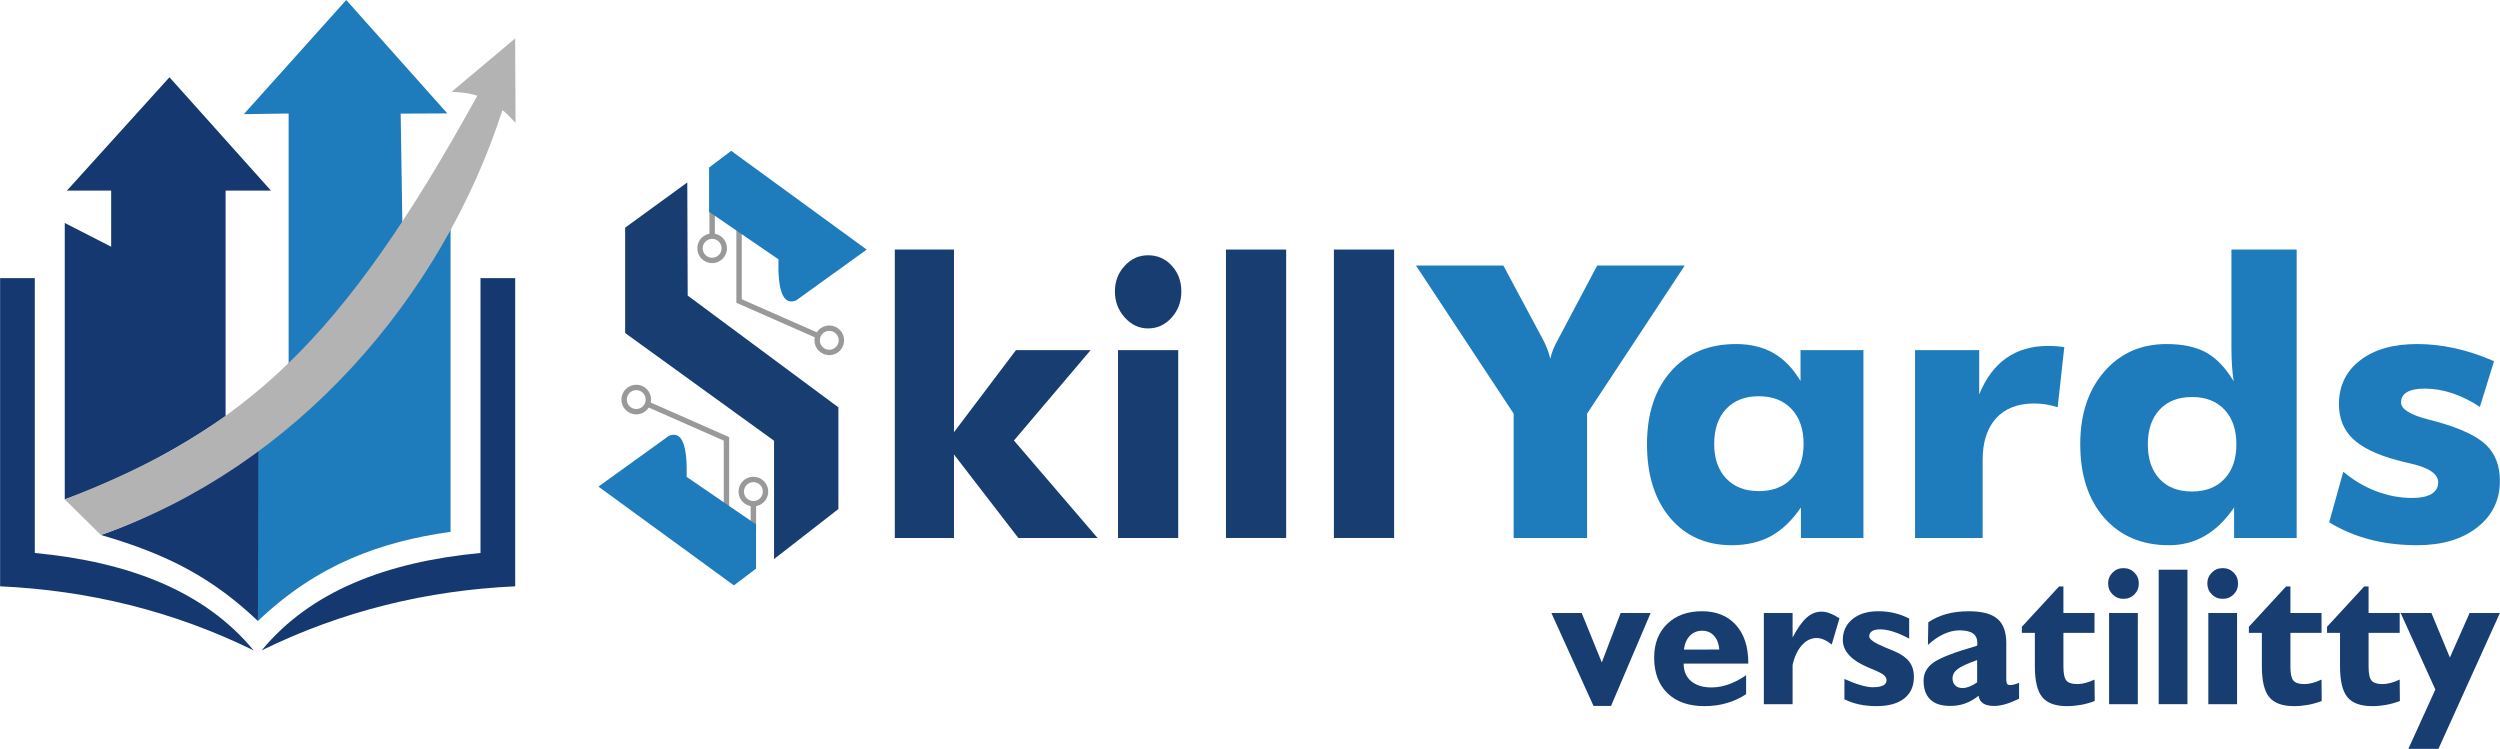 <?xml version="1.0" encoding="UTF-8"?>
<!DOCTYPE svg PUBLIC "-//W3C//DTD SVG 1.1//EN" "http://www.w3.org/Graphics/SVG/1.1/DTD/svg11.dtd">
<!-- Creator: CorelDRAW -->
<svg xmlns="http://www.w3.org/2000/svg" xml:space="preserve" width="9.648in" height="2.89in" version="1.1" style="shape-rendering:geometricPrecision; text-rendering:geometricPrecision; image-rendering:optimizeQuality; fill-rule:evenodd; clip-rule:evenodd"
viewBox="0 0 10366.02 3105.34"
 xmlns:xlink="http://www.w3.org/1999/xlink"
 xmlns:xodm="http://www.corel.com/coreldraw/odm/2003">
 <defs>
  <style type="text/css">
   <![CDATA[
    .str0 {stroke:#999999;stroke-width:22.39;stroke-miterlimit:22.926}
    .fil2 {fill:none}
    .fil5 {fill:#153870}
    .fil3 {fill:#183D71}
    .fil4 {fill:#1E7CBC}
    .fil6 {fill:#B3B3B3}
    .fil0 {fill:#183D71;fill-rule:nonzero}
    .fil1 {fill:#1E7CBC;fill-rule:nonzero}
   ]]>
  </style>
 </defs>
 <g id="Layer_x0020_1">
  <polygon class="fil0" points="3710.14,2230.85 3710.14,1034.84 3955.46,1034.84 3955.46,1792.15 4212.5,1451.94 4522.15,1451.94 4204.13,1826.65 4550.84,2230.85 4222.3,2230.85 3955.46,1884.58 3955.46,2230.85 "/>
  <path id="_1" class="fil0" d="M4622.81 1208.63c0,-41.6 13.39,-76.89 40.41,-106.12 26.78,-29.23 59.06,-43.97 97.08,-43.97 39.22,0 71.97,14.48 98.28,43.18 26.54,28.7 39.69,64.25 39.69,106.91 0,42.66 -13.4,78.73 -40.41,108.49 -26.78,29.76 -59.3,44.77 -97.56,44.77 -37.54,0 -69.82,-15.27 -96.84,-45.55 -27.02,-30.28 -40.65,-66.09 -40.65,-107.7zm12.91 1022.21l0 -778.9 249.63 0 0 778.9 -249.63 0z"/>
  <polygon id="_2" class="fil0" points="5083.34,2230.85 5083.34,1034.84 5332.97,1034.84 5332.97,2230.85 "/>
  <polygon id="_3" class="fil0" points="5530.95,2230.85 5530.95,1034.84 5780.58,1034.84 5780.58,2230.85 "/>
  <path class="fil1" d="M6276.31 2230.85l0 -515.58 -405 -614.06 362.34 0 155.79 290.97c1.08,1.58 2.7,4.21 4.86,8.43 16.2,30.28 27.54,59.51 34.02,87.16 5.13,-25.28 16.47,-53.19 34.02,-84 2.97,-5.79 5.13,-9.48 6.21,-11.59l154.17 -290.97 363.15 0 -405 614.06 0 515.58 -304.56 0z"/>
  <path id="_1_7" class="fil1" d="M7478.61 1840.61c0,-60.83 -16.47,-108.75 -49.68,-144.3 -33.21,-35.55 -78.57,-53.19 -136.08,-53.19 -57.51,0 -102.6,17.64 -135.54,52.93 -32.94,35.02 -49.41,83.47 -49.41,144.56 0,60.57 16.47,108.49 49.68,143.51 33.21,35.02 78.3,52.4 135.27,52.4 57.51,0 102.87,-17.38 136.08,-52.4 33.21,-35.02 49.68,-82.95 49.68,-143.51zm248.13 -388.66l0 778.9 -259.2 0 0 -126.39c-36.99,53.98 -78.3,93.48 -124.47,118.76 -46.17,25.02 -100.44,37.66 -162.54,37.66 -106.65,0 -191.7,-37.92 -255.69,-113.76 -63.72,-75.84 -95.58,-177.74 -95.58,-305.18 0,-127.18 33.48,-228.04 100.17,-303.08 66.69,-74.78 156.33,-112.18 269.19,-112.18 60.21,0 112.05,12.64 155.52,37.66 43.47,25.02 80.73,63.46 111.78,115.6l0 -127.98 260.82 0z"/>
  <path id="_2_8" class="fil1" d="M7940.85 2230.85l0 -778.9 265.95 0 0 183.53c27.54,-67.14 64.8,-117.18 112.32,-150.62 47.52,-33.44 105.03,-50.3 172.53,-50.3 11.07,0 22.41,0.27 33.75,1.05 11.34,0.79 22.68,2.11 34.29,3.69l-27.54 249.63c-16.74,-5.53 -33.48,-9.48 -49.68,-12.11 -16.47,-2.37 -32.13,-3.69 -47.52,-3.69 -68.31,0 -120.96,20.54 -158.22,61.35 -36.99,40.82 -55.62,98.75 -55.62,173.8l0 322.57 -280.26 0z"/>
  <path id="_3_9" class="fil1" d="M9273.3 1842.19c0,-60.57 -16.47,-108.49 -49.41,-143.51 -32.67,-35.02 -77.76,-52.4 -134.46,-52.4 -56.97,0 -101.79,17.38 -134.46,52.4 -32.67,35.02 -48.87,82.95 -48.87,143.51 0,61.09 16.2,109.01 48.6,143.77 32.4,34.76 77.22,52.14 134.73,52.14 56.7,0 101.79,-17.38 134.46,-52.4 32.94,-35.02 49.41,-82.95 49.41,-143.51zm250.02 -807.34l0 1196 -259.47 0 0 -126.39c-35.91,52.4 -76.14,91.64 -120.96,117.44 -44.82,26.07 -94.5,38.98 -149.31,38.98 -112.32,0 -201.69,-37.92 -268.11,-113.49 -66.42,-75.57 -99.63,-177.48 -99.63,-305.45 0,-124.02 33.21,-224.35 99.36,-300.71 66.15,-76.36 152.28,-114.55 258.66,-114.55 67.5,0 122.58,11.85 164.97,35.55 42.39,23.7 80.19,63.46 113.4,119.02 -3.24,-18.43 -5.4,-39.5 -7.02,-62.93 -1.62,-23.43 -2.43,-48.98 -2.43,-76.1l0 -407.36 270.54 0z"/>
  <path id="_4" class="fil1" d="M9658.05 2166.07l58.59 -210.13c41.31,35.02 86.4,61.88 135.81,80.84 49.41,18.69 99.09,28.17 149.04,28.17 35.37,0 62.37,-5.53 80.73,-16.59 18.63,-11.06 27.81,-27.12 27.81,-48.19 0,-34.5 -37.26,-60.3 -111.78,-77.42 -24.3,-5.53 -44.01,-10.53 -58.59,-14.48 -84.51,-22.65 -145.53,-52.4 -183.87,-89.27 -38.07,-36.6 -57.24,-84.53 -57.24,-142.98 0,-75.84 29.16,-136.14 87.48,-181.43 58.32,-45.29 137.16,-67.94 236.79,-67.94 51.3,0 103.41,5.79 156.33,17.38 52.92,11.59 107.19,29.5 162.54,53.72l-58.59 189.59c-37.25,-24.75 -75.33,-43.71 -113.94,-56.61 -38.61,-12.9 -76.95,-19.22 -115.56,-19.22 -32.13,0 -56.43,5 -72.9,14.75 -16.47,9.74 -24.57,23.96 -24.57,42.39 0,27.65 36.99,51.08 110.97,70.31 17.01,4.48 29.7,7.9 38.07,10 97.47,27.12 165.24,59.25 203.58,95.85 38.07,36.86 57.24,86.64 57.24,149.3 0,79.52 -31.32,144.04 -94.23,193.01 -62.64,49.24 -145.8,73.73 -248.94,73.73 -70.2,0 -135.27,-7.9 -195.48,-23.44 -60.21,-15.8 -116.64,-39.5 -169.29,-71.36z"/>
  <polygon class="fil0" points="6607.51,2927.36 6432.79,2542.01 6558.52,2542.01 6641.8,2746.93 6720.04,2542.01 6844.27,2542.01 6680.17,2927.36 "/>
  <path id="_1_10" class="fil0" d="M7240.23 2878.65c-25.71,16.74 -52.93,29.25 -81.5,37.28 -28.57,8.16 -59.06,12.25 -91.44,12.25 -65.04,0 -116.07,-17.83 -152.95,-53.48 -36.87,-35.51 -55.38,-84.91 -55.38,-147.91 0,-58.1 18.1,-104.77 54.16,-139.74 36.19,-34.97 84.36,-52.38 144.37,-52.38 59.19,0 106,18.91 140.29,56.74 34.29,37.83 51.44,90.08 51.44,156.48l0 3.95 -267.79 0 0 1.63c0,29.94 10.2,53.61 30.75,71.03 20.41,17.42 48.44,26.13 84.09,26.13 23.95,0 47.9,-4.22 71.85,-12.79 23.81,-8.44 47.9,-21.09 72.11,-37.83l0 78.65zm-257.99 -184.78l146.96 -0.41c-2.18,-24.36 -9.53,-43.54 -22.18,-57.28 -12.65,-13.74 -28.98,-20.68 -48.85,-20.68 -20.55,0 -37.55,6.94 -51.02,20.68 -13.34,13.74 -21.77,33.06 -24.9,57.69z"/>
  <path id="_2_11" class="fil0" d="M7313.84 2920.01l0 -378 119.2 0 0 101.23c20.27,-38.1 39.6,-65.45 58.24,-82.05 18.64,-16.6 39.05,-24.9 61.09,-24.9 10.88,0 22.31,2.17 34.42,6.67 12.11,4.49 25.72,11.56 40.55,20.96l-31.97 108.72c-11.84,-9.39 -22.99,-16.19 -33.07,-20.55 -10.07,-4.22 -20.14,-6.4 -29.94,-6.4 -22.59,0 -42.86,9.94 -60.82,29.94 -17.96,20 -30.75,47.22 -38.51,81.91l0 162.47 -119.2 0z"/>
  <path id="_3_12" class="fil0" d="M7647.89 2899.74l0 -84.23c23.95,10.89 46.13,19.32 66.4,25.31 20.41,5.99 37.42,8.98 51.3,8.98 18.91,0 33.07,-2.45 42.59,-7.21 9.66,-4.76 14.42,-11.98 14.42,-21.5 0,-8.03 -3.54,-15.1 -10.75,-21.36 -7.21,-6.26 -23.54,-14.7 -49.12,-25.31 -2.59,-1.09 -6.94,-2.72 -12.79,-5.17 -72.39,-29.93 -108.59,-68.44 -108.59,-115.52 0,-35.79 13.34,-64.63 40.14,-86.4 26.67,-21.77 62.05,-32.66 106.27,-32.66 23.54,0 45.99,2.45 67.08,7.48 21.23,5.03 41.77,12.65 61.64,22.72l0 83.27c-25.04,-13.33 -47.35,-22.99 -66.95,-29.12 -19.46,-6.12 -37.55,-9.25 -54.02,-9.25 -14.42,0 -25.44,2.58 -33.2,7.62 -7.76,5.04 -11.56,12.25 -11.56,21.5 0,12.25 21.5,27.21 64.63,45.04 17.55,6.94 31.43,12.66 41.5,17.28 27.62,11.84 47.76,26.26 60.28,43 12.65,16.73 18.91,37.55 18.91,62.32 0,39.05 -13.47,69.12 -40.41,90.08 -27.08,21.09 -65.31,31.57 -115.12,31.57 -24.63,0 -48.03,-2.31 -70.35,-6.94 -22.18,-4.76 -42.86,-11.84 -62.32,-21.5z"/>
  <path id="_4_13" class="fil0" d="M8198.29 2829.67l0 -92.53c-40.68,14.28 -67.9,26.94 -81.5,37.69 -13.74,10.75 -20.55,23.54 -20.55,38.37 0,12.25 3.67,21.9 11.16,29.12 7.48,7.21 17.69,10.75 30.75,10.75 8.71,0 18.1,-2.04 28.3,-5.99 10.07,-3.95 20.68,-9.8 31.84,-17.42zm5.99 55.38c-17.83,14.42 -36.33,25.04 -55.65,31.97 -19.18,6.94 -39.87,10.34 -61.91,10.34 -36.47,0 -63.95,-8.85 -82.6,-26.54 -18.64,-17.69 -27.89,-43.95 -27.89,-78.78 0,-30.34 13.74,-55.24 41.23,-74.84 27.49,-19.59 87.76,-42.86 180.83,-69.66 0.27,-1.36 0.41,-2.86 0.55,-4.36 0.14,-1.63 0.27,-3.81 0.27,-6.53 0,-17.96 -6.12,-31.29 -18.1,-39.87 -12.11,-8.57 -30.75,-12.93 -56.06,-12.93 -21.23,0 -43,5.17 -65.45,15.51 -22.32,10.34 -44.09,25.31 -65.32,44.9l1.63 -93.89c22.86,-15.38 48.03,-26.81 75.52,-34.42 27.49,-7.49 58.37,-11.29 92.66,-11.29 54.56,0 94.03,10.48 118.38,31.43 24.49,20.96 36.74,54.43 36.74,100.56l0 150.63c0,8.84 1.23,14.83 3.54,18.37 2.45,3.4 6.39,5.17 11.97,5.17 5.17,0 10.34,-0.68 15.79,-2.04 5.44,-1.23 12.79,-3.81 21.77,-7.48l0 66.13c-21.5,10.34 -40.69,17.96 -57.29,22.72 -16.6,4.76 -32.39,7.21 -47.22,7.21 -18.91,0 -33.75,-3.54 -44.5,-10.61 -10.75,-7.08 -17.01,-17.55 -18.91,-31.7z"/>
  <path id="_5" class="fil0" d="M8437.64 2624.47l-53.88 0 0 -25.44 154.3 -167.23 17.96 0 0 110.22 129 0 0 82.46 -129 0 0 139.61c0,28.98 4.08,48.44 12.38,58.1 8.16,9.66 23.13,14.56 44.91,14.56 10.61,0 21.91,-1.49 33.74,-4.62 11.7,-2.99 24.49,-7.76 37.96,-14.15l0.82 88.99c-19.19,7.21 -38.37,12.52 -57.42,16.06 -19.18,3.4 -38.24,5.17 -57.15,5.17 -48.03,0 -82.46,-12.38 -102.87,-37.15 -20.55,-24.76 -30.75,-67.35 -30.75,-127.77l0 -138.79z"/>
  <path id="_6" class="fil0" d="M8745.43 2920.01l0 -378 119.2 0 0 378 -119.2 0zm-4.08 -500.33c0,-17.83 6.13,-32.93 18.51,-45.31 12.38,-12.38 27.35,-18.5 45.18,-18.5 18.1,0 33.2,6.12 45.31,18.37 12.25,12.25 18.37,27.35 18.37,45.45 0,17.96 -6.13,32.93 -18.37,45.18 -12.11,12.25 -27.21,18.37 -45.31,18.37 -17.83,0 -32.8,-6.12 -45.18,-18.5 -12.38,-12.39 -18.51,-27.35 -18.51,-45.04z"/>
  <polygon id="_7" class="fil0" points="8951.17,2920.01 8951.17,2362.4 9070.37,2362.4 9070.37,2920.01 "/>
  <path id="_8" class="fil0" d="M9156.91 2920.01l0 -378 119.2 0 0 378 -119.2 0zm-4.08 -500.33c0,-17.83 6.13,-32.93 18.51,-45.31 12.38,-12.38 27.35,-18.5 45.18,-18.5 18.1,0 33.2,6.12 45.31,18.37 12.25,12.25 18.37,27.35 18.37,45.45 0,17.96 -6.13,32.93 -18.37,45.18 -12.11,12.25 -27.21,18.37 -45.31,18.37 -17.83,0 -32.8,-6.12 -45.18,-18.5 -12.38,-12.39 -18.51,-27.35 -18.51,-45.04z"/>
  <path id="_9" class="fil0" d="M9378.97 2624.47l-53.88 0 0 -25.44 154.3 -167.23 17.96 0 0 110.22 129 0 0 82.46 -129 0 0 139.61c0,28.98 4.08,48.44 12.38,58.1 8.16,9.66 23.13,14.56 44.91,14.56 10.61,0 21.91,-1.49 33.74,-4.62 11.7,-2.99 24.49,-7.76 37.96,-14.15l0.82 88.99c-19.19,7.21 -38.37,12.52 -57.42,16.06 -19.18,3.4 -38.24,5.17 -57.15,5.17 -48.03,0 -82.46,-12.38 -102.87,-37.15 -20.55,-24.76 -30.75,-67.35 -30.75,-127.77l0 -138.79z"/>
  <path id="_10" class="fil0" d="M9703.09 2624.47l-53.88 0 0 -25.44 154.3 -167.23 17.96 0 0 110.22 129 0 0 82.46 -129 0 0 139.61c0,28.98 4.08,48.44 12.38,58.1 8.16,9.66 23.13,14.56 44.91,14.56 10.61,0 21.91,-1.49 33.74,-4.62 11.7,-2.99 24.49,-7.76 37.96,-14.15l0.82 88.99c-19.19,7.21 -38.37,12.52 -57.42,16.06 -19.18,3.4 -38.24,5.17 -57.15,5.17 -48.03,0 -82.46,-12.38 -102.87,-37.15 -20.55,-24.76 -30.75,-67.35 -30.75,-127.77l0 -138.79z"/>
  <polygon id="_11" class="fil0" points="10111.17,3105.34 9986.39,3105.34 10098.37,2859.33 9954.55,2542.01 10082.05,2542.01 10158.65,2726.66 10240.43,2542.01 10366.02,2542.01 "/>
  <polyline class="fil2 str0" points="3064.28,953.87 3064.28,1248.2 3391.59,1392.5 "/>
  <line class="fil2 str0" x1="2952.62" y1="869.41" x2="2952.62" y2= "983.24" />
  <circle class="fil2 str0" cx="2952.62" cy="1029.65" r="50.36"/>
  <circle class="fil2 str0" cx="3438.36" cy="1411.2" r="50.36"/>
  <polyline class="fil2 str0" points="3012.03,2114.24 3012.03,1819.92 2684.72,1675.62 "/>
  <line class="fil2 str0" x1="3123.68" y1="2198.7" x2="3123.68" y2= "2084.88" />
  <circle class="fil2 str0" cx="3123.68" cy="2038.47" r="50.36"/>
  <circle class="fil2 str0" cx="2637.94" cy="1656.92" r="50.36"/>
  <polygon class="fil3" points="2591.83,944.03 2849.62,756.53 2851.25,1225.66 3476.14,1689.2 3476.14,2110.77 3209.37,2318.24 3209.37,1827.63 2591.83,1380.95 "/>
  <path class="fil4" d="M3227.56 1075.32l-287.64 -196.98 0 -183.55 91.77 -69.39 561.84 409.63 -292.11 210.41c-56.74,23.58 -76.83,-44.46 -73.87,-170.12z"/>
  <path class="fil4" d="M2847.02 1977.55l287.64 196.98 0 183.55 -91.77 69.39 -561.84 -409.63 292.11 -210.41c56.74,-23.58 76.83,44.46 73.87,170.12z"/>
  <g id="_1317210792384">
   <path class="fil4" d="M1010.67 473.35l424.67 -473.35 419.2 470.27 -193.49 0.84 7.68 499.75c-140.31,202.61 -299.05,380.1 -472.3,539.46l0 -1039.56 -185.76 2.58z"/>
   <path class="fil4" d="M1045.72 1881.72l23.44 693.43c246.35,-235.11 507.67,-328.73 798.78,-369.84 0,-414.1 0,-849.7 0,-1263.8 -230.16,372.91 -502.52,701.6 -822.22,940.21z"/>
   <path class="fil5" d="M268.05 2070.72c189.01,-65.5 416.19,-171.77 667.04,-344.71l0 -935.65 188.03 0 -420.82 -470.06 -425.29 470.06 183.55 0 0 232.79 -192.5 -98.49 0 1146.06z"/>
   <path class="fil5" d="M143.86 2293.03l0 -1139.77 -143.86 0 0 1278.09c364.77,16.77 715.99,101.27 1051.25,265.58 -201.03,-243.87 -514.55,-366.59 -907.39,-403.9z"/>
   <path class="fil5" d="M1992.08 2293.03l0 -1139.77 143.86 0 0 1278.09c-364.77,16.77 -715.99,101.27 -1051.25,265.58 201.03,-243.87 514.55,-366.59 907.39,-403.9z"/>
   <path class="fil5" d="M1069.16 2575.14l1.63 -710.23c-220.9,148.41 -418.99,272.53 -652.75,353.55 282.12,81.44 465.62,181.19 651.12,356.68z"/>
   <path class="fil6" d="M418.03 2218.47l-149.98 -147.74c749.01,-288.8 1147.64,-652.21 1710.86,-1673.72l7.68 -30.89 138.6 -136.09 -16.04 235.03 -26.3 -7.83c-249.96,773.88 -854.26,1477.49 -1664.81,1761.25z"/>
   <path class="fil6" d="M2137.36 509.8c-85.24,-95.39 -154.9,-125.43 -265.18,-129.01l263.6 -221.38 1.58 350.4z"/>
  </g>
  <rect class="fil2" width="10366.02" height="3105.34"/>
 </g>
</svg>
